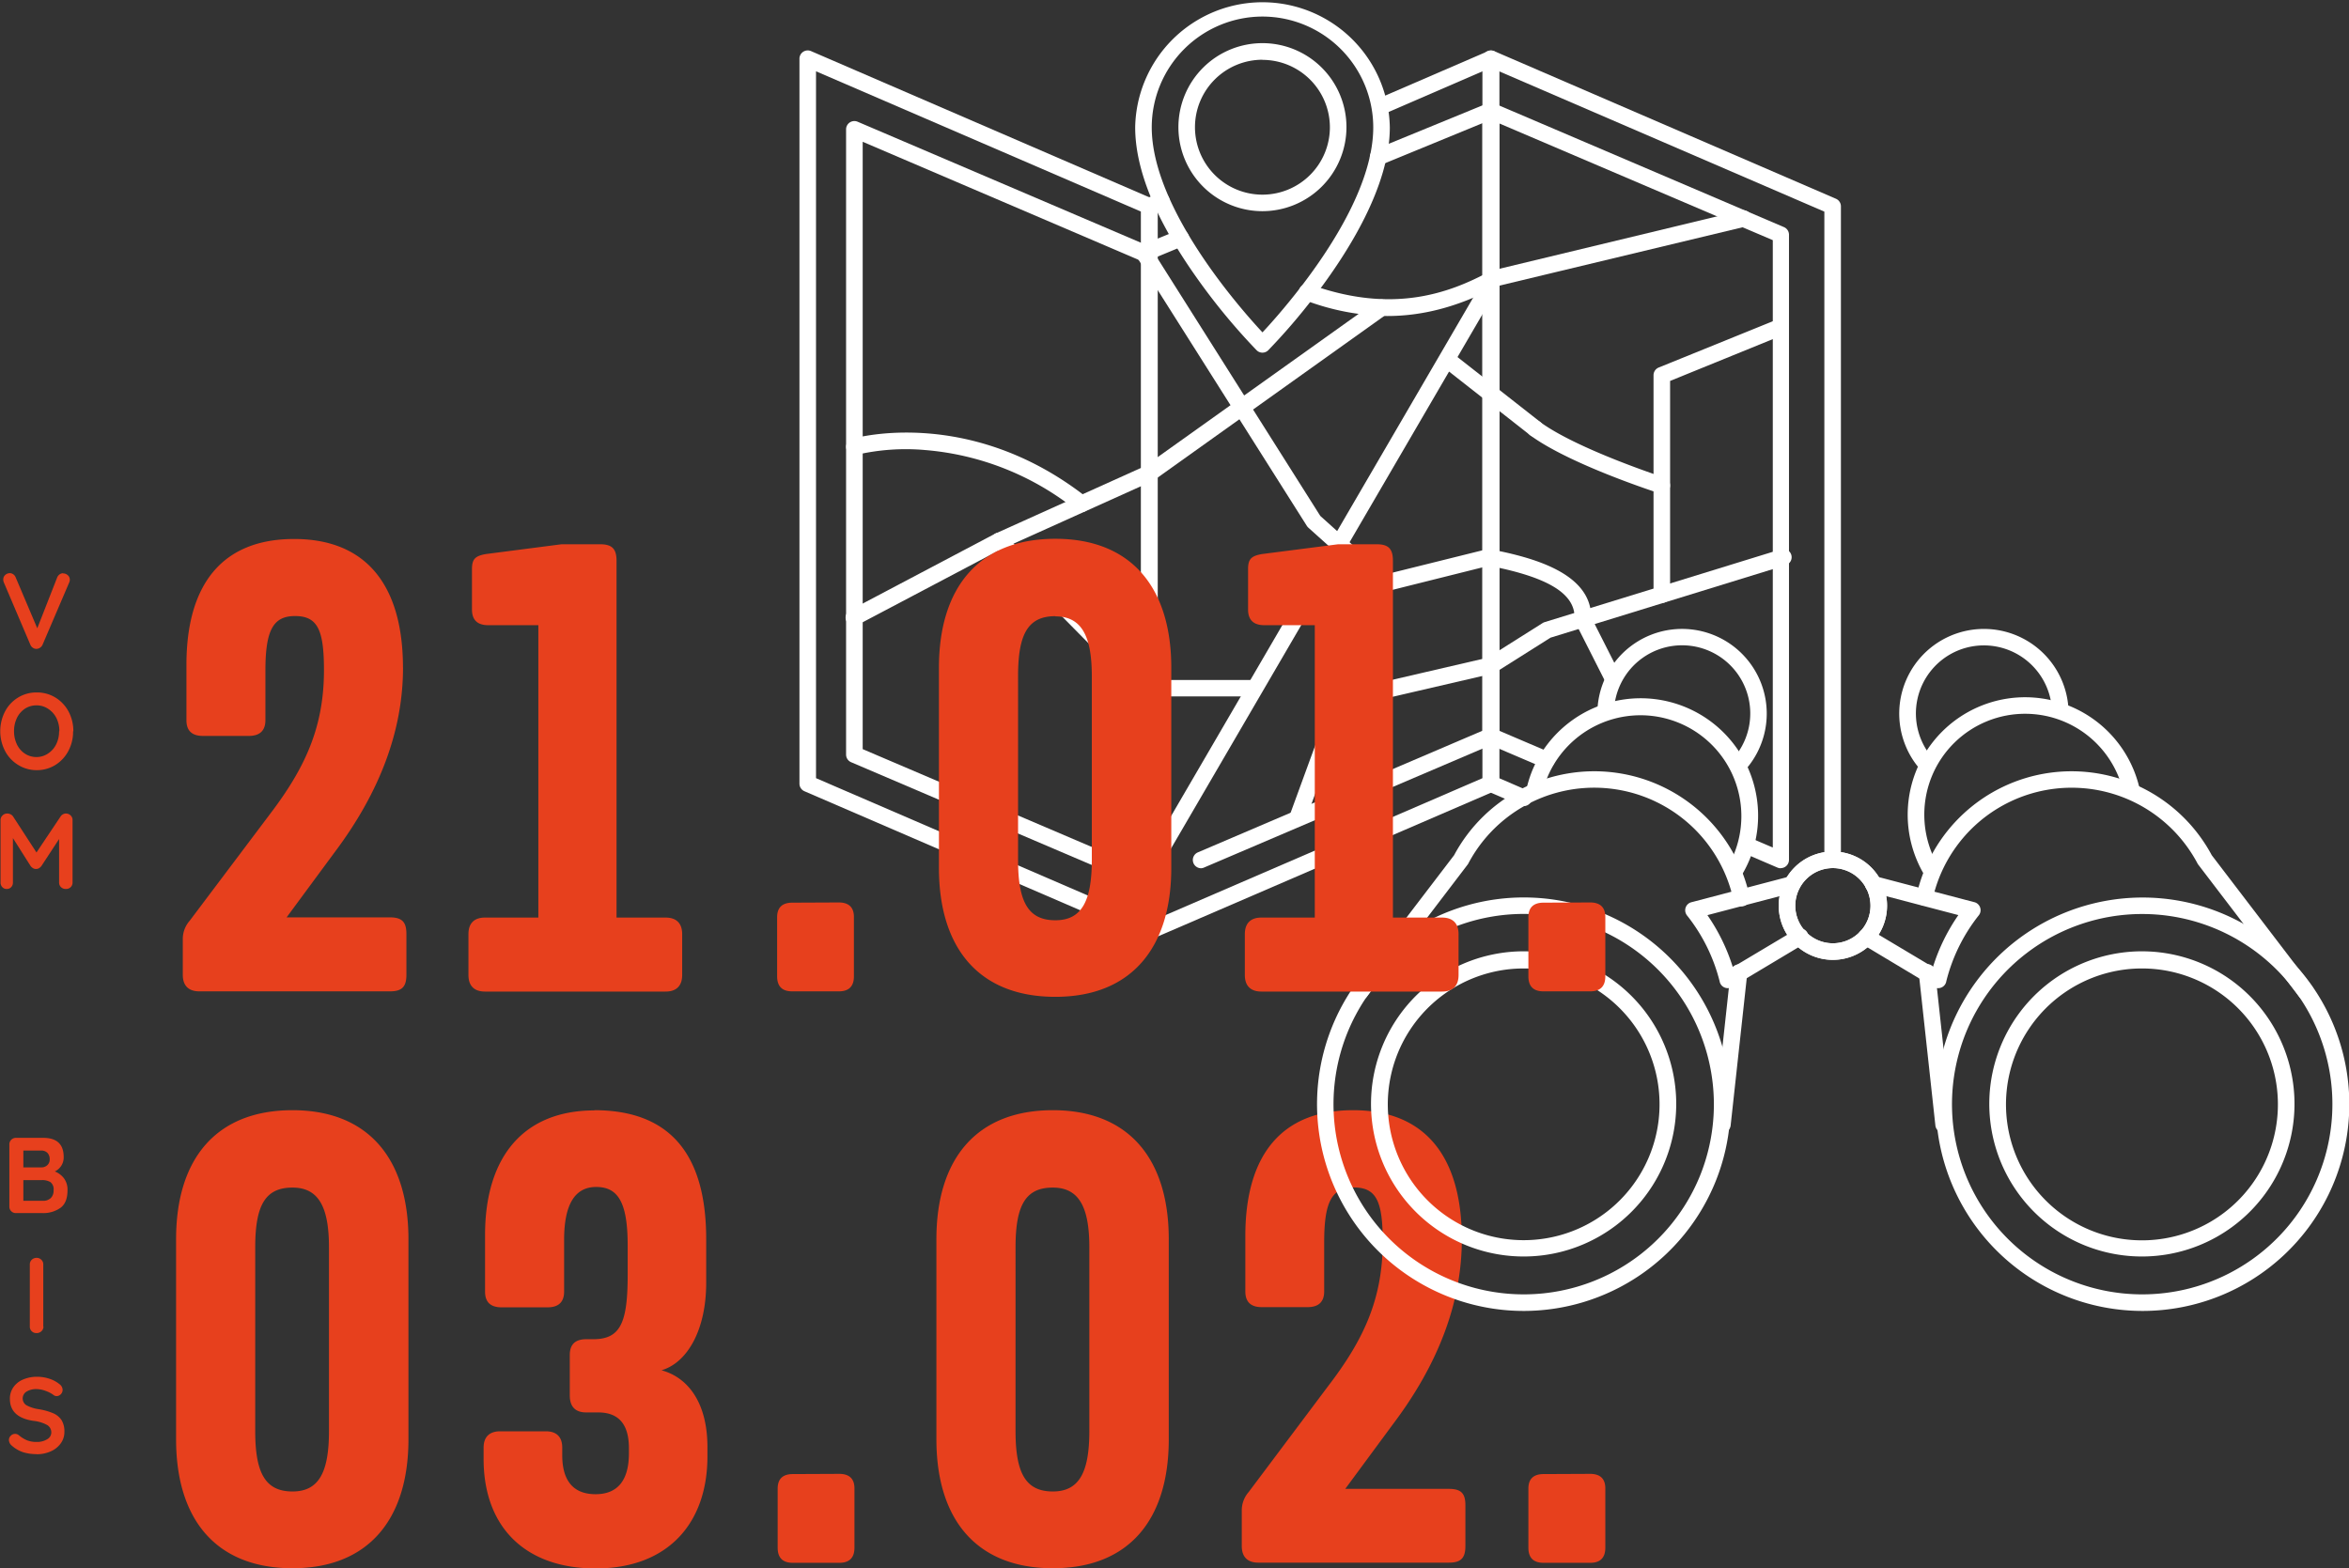 <?xml version="1.0" encoding="UTF-8"?> <svg xmlns="http://www.w3.org/2000/svg" id="Ebene_1" data-name="Ebene 1" viewBox="0 0 567.23 378.74"><rect x="0" y="0" width="567.23" height="378.74" fill="#333333" stroke="none"/><defs><style>.cls-1{fill:#e7401d;}.cls-2{fill:#fff;}</style></defs><title>190116_WI_Illu_Grafik</title><path class="cls-1" d="M372.72,356c-2.43,0-3.65,1.21-3.65,3.49v14.29q0,3.64,3.65,3.65H384q3.65,0,3.65-3.65V359.44c0-2.28-1.22-3.49-3.65-3.49ZM353,299.27c0-19.91-8.81-31.15-26.28-31.15s-26,11.09-26,30.39v13.37c0,2.58,1.37,3.8,3.95,3.8h11.09c2.59,0,4-1.22,4-3.8V300c0-9.73,1.82-13.22,7.14-13.22,5.47,0,7,3.34,7,13.07,0,14-4.71,23.85-13.22,34.95l-19.15,25.53a6.72,6.72,0,0,0-1.67,4.55v8.51c0,2.59,1.37,4,4,4h46c2.89,0,4-1.07,4-4v-9.87c0-2.89-1.06-3.95-4-3.95H324.85l11.55-15.66C347.49,329.2,353,314.31,353,299.27m-98.77-12.46c6.23,0,8.82,4.56,8.82,14.43v44.38c0,10.18-2.59,14.58-8.82,14.58-6.53,0-9-4.4-9-14.58V301.24c0-10.18,2.43-14.43,9-14.43m0-18.69c-18.38,0-28.11,11.7-28.11,31.15v48.32c0,19.45,9.73,31.15,28.11,31.15s28-11.7,28-31.15V299.27c0-19.45-9.72-31.15-28-31.15M191.44,356c-2.44,0-3.65,1.21-3.65,3.49v14.29c0,2.43,1.21,3.65,3.65,3.65h11.24q3.65,0,3.65-3.65V359.44c0-2.28-1.22-3.49-3.65-3.49Zm-47.87-87.83c-17.17,0-26.44,11.24-26.44,30.09v13.67c0,2.58,1.37,3.8,4,3.8h11.09c2.59,0,4-1.22,4-3.8V299.42q0-12.76,7.75-12.76c5.32,0,7.6,3.8,7.6,14.13v7.14c0,11.7-1.82,15.5-8.36,15.5h-1.67c-2.58,0-3.95,1.22-3.95,3.8V337c0,2.74,1.37,4.11,3.95,4.11h2.89c5,0,7.44,2.88,7.44,8.66v1.21c0,6.54-2.73,9.88-8.05,9.88s-8.05-3.19-8.05-9.42v-1.82c0-2.59-1.37-3.95-3.95-3.95H120.78c-2.59,0-4,1.36-4,3.95v2.73c0,16.41,10,26.44,27.05,26.44,17.63,0,27-11.09,27-27.05v-2.27c0-10.34-4.41-16.72-11.09-18.54,6.23-1.83,10.79-9.73,10.79-21.13V299.27c0-20.82-9-31.15-27.05-31.15M70.63,286.81c6.23,0,8.81,4.56,8.81,14.43v44.38c0,10.18-2.58,14.58-8.81,14.58-6.53,0-9-4.4-9-14.58V301.24c0-10.18,2.44-14.43,9-14.43m0-18.69c-18.39,0-28.11,11.7-28.11,31.15v48.32c0,19.45,9.72,31.15,28.11,31.15,18.23,0,28-11.7,28-31.15V299.27c0-19.45-9.73-31.15-28-31.15"></path><path class="cls-2" d="M517.36,316.6A49.92,49.92,0,1,1,536,313,50,50,0,0,1,517.36,316.6Zm-.13-95.86a45.93,45.93,0,0,0-42.51,63.17h0a45.93,45.93,0,1,0,42.51-63.17Z"></path><path class="cls-2" d="M517.29,303.45a36.85,36.85,0,1,1,13.8-2.71A36.74,36.74,0,0,1,517.29,303.45Zm0-69.56a32.83,32.83,0,1,0,12.77,2.61A32.76,32.76,0,0,0,517.3,233.89Z"></path><path class="cls-2" d="M465,211.82a28,28,0,0,1-2.26-4.43,28.35,28.35,0,0,1,52.56-21.29,29,29,0,0,1,1.61,5.51l-3.93.73a25,25,0,0,0-1.39-4.74,24.35,24.35,0,0,0-45-.35,24.46,24.46,0,0,0,1.8,22.45Z"></path><path class="cls-2" d="M464,186.16a20.11,20.11,0,0,1-3.89-6.16,20.45,20.45,0,1,1,39.41-7.37l-4-.07a16.46,16.46,0,0,0-22.63-15.49A16.45,16.45,0,0,0,467,183.45Z"></path><path class="cls-2" d="M469.35,273.59a2,2,0,0,1-2-1.79l-4-36.69a2,2,0,0,1,3.56-1.51l0,0a2,2,0,0,1,.38,1l4,36.77a2,2,0,0,1-1.77,2.2Z"></path><path class="cls-2" d="M556.77,241.48a2,2,0,0,1-1.6-.78l-24.33-31.87a1.34,1.34,0,0,1-.18-.28,34.4,34.4,0,0,0-64,8.69,2,2,0,0,1-3.9-.87,38.39,38.39,0,0,1,71.33-9.83l24.23,31.73a2,2,0,0,1-.37,2.8A2,2,0,0,1,556.77,241.48Z"></path><path class="cls-2" d="M367.9,316.6a49.93,49.93,0,1,1,46.34-31.18h0A50,50,0,0,1,367.9,316.6Zm.06-95.88a45.94,45.94,0,1,0,42.57,63.19h0A46,46,0,0,0,368,220.72Zm44.42,63.94h0Z"></path><path class="cls-2" d="M368,303.45a36.85,36.85,0,1,1,14.32-2.93A36.64,36.64,0,0,1,368,303.45Zm0-69.56a32.81,32.81,0,1,0,12.3,2.42A32.71,32.71,0,0,0,368,233.89Z"></path><path class="cls-2" d="M420.31,211.82l-3.39-2.12a24.8,24.8,0,0,0,1.94-3.81,24.36,24.36,0,0,0-45.15-18.29,24.92,24.92,0,0,0-1.38,4.74l-3.94-.73A29.16,29.16,0,0,1,370,186.1a28.36,28.36,0,0,1,52.57,21.29A29.77,29.77,0,0,1,420.31,211.82Z"></path><path class="cls-2" d="M421.25,186.16l-2.95-2.71a16.46,16.46,0,1,0-28.57-10.89l-4,.07a20.45,20.45,0,1,1,35.52,13.53Z"></path><path class="cls-2" d="M415.91,273.59l-.22,0a2,2,0,0,1-1.78-2.2l4-36.77a2,2,0,1,1,4,.61l-4,36.59A2,2,0,0,1,415.91,273.59Z"></path><path class="cls-2" d="M328.49,241.48a2,2,0,0,1-1.21-.41,2,2,0,0,1-.38-2.8l24.23-31.73a38.39,38.39,0,0,1,71.33,9.82,2,2,0,1,1-3.9.86,34.4,34.4,0,0,0-64-8.67,1.34,1.34,0,0,1-.18.28L330.08,240.7A2,2,0,0,1,328.49,241.48Z"></path><path class="cls-2" d="M442.6,231.81a13.08,13.08,0,1,1,13.08-13.08A13.09,13.09,0,0,1,442.6,231.81Zm0-22.16a9.08,9.08,0,1,0,9.08,9.08A9.09,9.09,0,0,0,442.6,209.65Z"></path><path class="cls-2" d="M417.23,238.65a2,2,0,0,1-1.88-1.29,1.86,1.86,0,0,1-.1-.37,42.07,42.07,0,0,0-7.79-15.8,1.64,1.64,0,0,1-.26-.37,2,2,0,0,1,1.29-2.94l23.81-6.25a2,2,0,0,1,1,3.87l-21,5.51a46.34,46.34,0,0,1,6.14,12.58l15.08-9a2,2,0,1,1,2,3.44L418.36,238.3a2,2,0,0,1-.78.32Z"></path><path class="cls-2" d="M442.6,231.81a13.08,13.08,0,1,1,13.08-13.08A13.09,13.09,0,0,1,442.6,231.81Zm0-22.16a9.08,9.08,0,1,0,9.08,9.08A9.09,9.09,0,0,0,442.6,209.65Z"></path><path class="cls-2" d="M468,238.65l-.36,0a2,2,0,0,1-.72-.28L449.63,228a2,2,0,0,1,2.05-3.44l15.08,9A46.05,46.05,0,0,1,472.9,221l-21-5.51a2,2,0,1,1,1-3.87l23.77,6.24a2,2,0,0,1,.84.39,2,2,0,0,1,.54,2.47,2.14,2.14,0,0,1-.3.44A42,42,0,0,0,470,236.93a2.26,2.26,0,0,1-.11.43A2,2,0,0,1,468,238.65Z"></path><path class="cls-2" d="M304.86,85.17a2,2,0,0,1-1.42-.59,151.15,151.15,0,0,1-14.58-17.67c-9.79-13.85-14.74-26-14.74-36.17a30.75,30.75,0,0,1,61.49,0c0,14.23-10,30.18-18.35,41.05a146.78,146.78,0,0,1-11,12.79A2,2,0,0,1,304.86,85.17Zm0-81.17a26.77,26.77,0,0,0-26.74,26.74c0,19.42,21,43.38,26.74,49.53,1.88-2,5.38-5.92,9.23-10.92,8-10.38,17.52-25.5,17.52-38.61A26.78,26.78,0,0,0,304.86,4Z"></path><path class="cls-2" d="M304.86,51a20.29,20.29,0,1,1,20.28-20.29A20.31,20.31,0,0,1,304.86,51Zm0-36.57a16.29,16.29,0,1,0,16.28,16.28A16.3,16.3,0,0,0,304.86,14.46Z"></path><path class="cls-2" d="M277.55,226.87a2.05,2.05,0,0,1-.8-.17l-82.49-35.61a2,2,0,0,1-1.21-1.84V14.18a2,2,0,0,1,2.79-1.84L278.34,48a2,2,0,0,1,1.21,1.84V224.87a2,2,0,0,1-.9,1.67A2.08,2.08,0,0,1,277.55,226.87Zm-80.5-38.94,78.5,33.89V51.11l-78.5-33.89Z"></path><path class="cls-2" d="M277.55,226.87a2.05,2.05,0,0,1-1.1-.33,2,2,0,0,1-.9-1.67V49.8a2,2,0,0,1,1.2-1.84l2.93-1.26a2,2,0,0,1,1.59,3.67l-1.72.74V221.82L358,187.93V17.22L334,27.62A2,2,0,0,1,332.38,24l26.87-11.61a2,2,0,0,1,1.89.17,2,2,0,0,1,.9,1.67V189.25a2,2,0,0,1-1.2,1.84l-82.5,35.61A2,2,0,0,1,277.55,226.87Z"></path><path class="cls-2" d="M290.05,209.69a2,2,0,0,1-.79-3.84L358,176.47V29.74L333.55,39.79a2,2,0,1,1-1.52-3.7l27.26-11.18A2,2,0,0,1,362,26.76v151a2,2,0,0,1-1.21,1.84l-70,29.9A2,2,0,0,1,290.05,209.69Z"></path><path class="cls-2" d="M276.32,63.11a2,2,0,0,1-.76-3.85l8.81-3.61a2,2,0,0,1,1.52,3.7L277.08,63A1.87,1.87,0,0,1,276.32,63.11Z"></path><path class="cls-2" d="M442.54,209.65a2,2,0,0,1-2-2V51.11L362,17.22V187.93l6.72,2.9a2,2,0,1,1-1.59,3.67l-7.92-3.41a2,2,0,0,1-1.21-1.84V14.18a2,2,0,0,1,.91-1.67,2,2,0,0,1,1.89-.17L443.34,48a2,2,0,0,1,1.2,1.84V207.65A2,2,0,0,1,442.54,209.65Z"></path><path class="cls-2" d="M430,209.69a2,2,0,0,1-.78-.16L421,206a2,2,0,0,1,1.57-3.68l5.52,2.36V58L362,29.79V176.47l12.23,5.22a2,2,0,1,1-1.57,3.68l-13.44-5.74a2,2,0,0,1-1.22-1.84v-151a2,2,0,0,1,2.79-1.84l70,29.9A2,2,0,0,1,432,56.66v151a2,2,0,0,1-2,2Z"></path><path class="cls-2" d="M276.32,214.14a2,2,0,0,1-.79-.16l-70-29.9a2,2,0,0,1-1.22-1.84v-151a2,2,0,0,1,2.79-1.84l70,29.9A2,2,0,0,1,275.53,63L208.32,34.24V180.92l68.79,29.38a2,2,0,0,1-.79,3.84Z"></path><path class="cls-2" d="M370.7,105.5a2,2,0,0,1-1.24-.43L349.51,89.42A2,2,0,0,1,352,86.27l19.95,15.65a2,2,0,0,1-1.23,3.58Z"></path><path class="cls-2" d="M276.32,214.14a2.07,2.07,0,0,1-1-.27,2,2,0,0,1-.72-2.73L359,66.29a2,2,0,0,1,1.26-.94l60.26-14.51a2,2,0,0,1,.94,3.89L362,69l-84,144.11A2,2,0,0,1,276.32,214.14Z"></path><path class="cls-2" d="M324.76,170.89a2,2,0,0,1-.45-3.95l34.95-8.11,13.25-8.36a2.09,2.09,0,0,1,.48-.22l57-17.57a2,2,0,1,1,1.18,3.82L374.42,154l-13.31,8.4a2,2,0,0,1-.61.26l-35.29,8.19A2.3,2.3,0,0,1,324.76,170.89Z"></path><path class="cls-2" d="M401.29,145.61a2,2,0,0,1-2-2v-53a2,2,0,0,1,1.25-1.85L428,77.62a2,2,0,0,1,1.5,3.71L403.29,92v51.64A2,2,0,0,1,401.29,145.61Z"></path><path class="cls-2" d="M401.29,119.23a2.16,2.16,0,0,1-.61-.1c-.88-.29-21.63-7-31.16-14a2,2,0,1,1,2.36-3.23c9,6.6,29.82,13.37,30,13.44a2,2,0,0,1-.62,3.91Z"></path><path class="cls-2" d="M313.59,198.81a1.87,1.87,0,0,1-.69-.13,2,2,0,0,1-1.19-2.56l20.41-55.83a2,2,0,1,1,3.75,1.37l-20.4,55.83A2,2,0,0,1,313.59,198.81Z"></path><path class="cls-2" d="M389.38,165.62a2,2,0,0,1-1.79-1.1l-7.15-14.12a2,2,0,0,1-.22-1c.24-6-6.33-10-20.68-12.77l-25.06,6.27a2,2,0,0,1-1.82-.45l-16.71-15a2.36,2.36,0,0,1-.36-.42l-41-64.83A2,2,0,1,1,278,60l40.82,64.6,15.71,14.13L359,132.65a2.07,2.07,0,0,1,.86,0c10.5,2,24.35,5.81,24.38,16.41l6.93,13.68a2,2,0,0,1-.88,2.69A2,2,0,0,1,389.38,165.62Z"></path><path class="cls-2" d="M335,76.32a57.92,57.92,0,0,1-20-3.87,2,2,0,1,1,1.36-3.76c19.93,7.22,33.67,2.11,43.41-3.16a2,2,0,0,1,1.9,3.52C351.67,74.46,342.78,76.32,335,76.32Z"></path><path class="cls-2" d="M302.19,168.18H276.32a2,2,0,0,1-1.42-.6l-34-34.49-33.68,17.77a2,2,0,1,1-1.87-3.53l35-18.47a2,2,0,0,1,2.36.36l34.41,35h25a2,2,0,0,1,0,4Z"></path><path class="cls-2" d="M241.32,132.63a2,2,0,0,1-.82-3.83l36.05-16.26,55.9-39.86a2,2,0,0,1,2.32,3.26l-56.06,40a2.33,2.33,0,0,1-.34.2l-36.23,16.34A2,2,0,0,1,241.32,132.63Z"></path><path class="cls-2" d="M261.16,123.68a2,2,0,0,1-1.23-.43,67.19,67.19,0,0,0-36.5-14.56,52.74,52.74,0,0,0-16.56,1.14,2,2,0,0,1-1.1-3.85c1.15-.33,28.57-7.87,56.63,14.12a2,2,0,0,1,.34,2.81A2,2,0,0,1,261.16,123.68Z"></path><path class="cls-1" d="M8.87,351.21a8.28,8.28,0,0,0,3.3-.66,5.83,5.83,0,0,0,2.45-1.9,4.63,4.63,0,0,0,.93-2.87,5.16,5.16,0,0,0-.68-2.8,4.58,4.58,0,0,0-2-1.66,15.08,15.08,0,0,0-3.58-1,8.82,8.82,0,0,1-2.9-.94,1.94,1.94,0,0,1,0-3.29,4.5,4.5,0,0,1,2.53-.61,6.32,6.32,0,0,1,2.17.46,6.85,6.85,0,0,1,1.89,1,1.11,1.11,0,0,0,.7.23,1.42,1.42,0,0,0,1-.45,1.49,1.49,0,0,0,.44-1.05,1.74,1.74,0,0,0-.75-1.38A7.47,7.47,0,0,0,12,333a9.43,9.43,0,0,0-3.08-.5,8.37,8.37,0,0,0-3.3.64A5.41,5.41,0,0,0,3.25,335a4.78,4.78,0,0,0-.86,2.84q0,4.47,5.7,5.31a8.83,8.83,0,0,1,3.3,1,2.07,2.07,0,0,1,1,1.83,1.88,1.88,0,0,1-1,1.61,4.65,4.65,0,0,1-2.51.65,6.33,6.33,0,0,1-2.34-.39,7.6,7.6,0,0,1-2-1.24,1.39,1.39,0,0,0-.89-.32,1.44,1.44,0,0,0-1.06.46,1.43,1.43,0,0,0-.44,1,1.83,1.83,0,0,0,.7,1.38,7.93,7.93,0,0,0,2.73,1.59,10.94,10.94,0,0,0,3.33.46"></path><path class="cls-1" d="M10.45,320.37v-15a1.48,1.48,0,0,0-.47-1.13,1.55,1.55,0,0,0-1.11-.46,1.66,1.66,0,0,0-1.2.46,1.52,1.52,0,0,0-.47,1.13v15a1.51,1.51,0,0,0,.46,1.13,1.57,1.57,0,0,0,1.15.45A1.65,1.65,0,0,0,10,321.5a1.46,1.46,0,0,0,.49-1.13"></path><path class="cls-1" d="M10.32,290H5.64v-5h4.5a3.92,3.92,0,0,1,2,.46,2.16,2.16,0,0,1,.8,2,2.46,2.46,0,0,1-.69,1.89,2.63,2.63,0,0,1-1.91.65M12,280a1.8,1.8,0,0,1-.59,1.41,2,2,0,0,1-1.36.52H5.64v-4.06H9.93a2.06,2.06,0,0,1,1.5.53A2.2,2.2,0,0,1,12,280m1.22,2.92a3.74,3.74,0,0,0,2.16-3.49c0-3.08-1.65-4.63-4.94-4.63H3.85a1.55,1.55,0,0,0-1.13.46,1.51,1.51,0,0,0-.46,1.13v15a1.51,1.51,0,0,0,.46,1.13,1.54,1.54,0,0,0,1.13.45h6.47a7.18,7.18,0,0,0,4.21-1.22q1.77-1.22,1.77-4.31a4.56,4.56,0,0,0-.87-2.89,5.15,5.15,0,0,0-2.25-1.66"></path><path class="cls-1" d="M15.91,196.47a1.43,1.43,0,0,0-.71.19,1.54,1.54,0,0,0-.56.51l-5.83,8.71-5.66-8.71a1.51,1.51,0,0,0-.6-.51,1.72,1.72,0,0,0-.78-.19,1.58,1.58,0,0,0-1.16.47,1.49,1.49,0,0,0-.48,1.11v15.06a1.6,1.6,0,0,0,.42,1.13,1.37,1.37,0,0,0,1.06.45,1.4,1.4,0,0,0,1.09-.44,1.57,1.57,0,0,0,.42-1.14V202.4l4.29,6.78a2.09,2.09,0,0,0,.6.51,1.2,1.2,0,0,0,.67.17,1.29,1.29,0,0,0,.71-.17,2.19,2.19,0,0,0,.59-.51l4.29-6.55v10.48a1.52,1.52,0,0,0,.46,1.14,1.6,1.6,0,0,0,1.18.44,1.55,1.55,0,0,0,1.17-.45,1.53,1.53,0,0,0,.44-1.13V198.05a1.5,1.5,0,0,0-.48-1.13,1.6,1.6,0,0,0-1.13-.45"></path><path class="cls-1" d="M14.27,176.59a7,7,0,0,1-.7,3.16,5.63,5.63,0,0,1-2,2.25,4.91,4.91,0,0,1-2.81.83A5,5,0,0,1,6,182a5.47,5.47,0,0,1-1.92-2.24,7.26,7.26,0,0,1-.69-3.18,7.19,7.19,0,0,1,.69-3.17A5.56,5.56,0,0,1,6,171.17a5.06,5.06,0,0,1,2.82-.82,4.92,4.92,0,0,1,2.81.84,5.67,5.67,0,0,1,2,2.24,7,7,0,0,1,.7,3.16m3.38,0a9.92,9.92,0,0,0-1.14-4.72,8.75,8.75,0,0,0-3.16-3.39,8.47,8.47,0,0,0-4.54-1.25,8.43,8.43,0,0,0-4.53,1.25,8.58,8.58,0,0,0-3.15,3.39,10.42,10.42,0,0,0,0,9.44,8.67,8.67,0,0,0,3.15,3.4A8.42,8.42,0,0,0,8.81,186a8.46,8.46,0,0,0,4.54-1.24,8.84,8.84,0,0,0,3.16-3.4,9.89,9.89,0,0,0,1.14-4.72"></path><path class="cls-1" d="M15.25,138.44a1.48,1.48,0,0,0-.83.26,1.67,1.67,0,0,0-.6.73L9,151.73l-5.22-12.3a1.62,1.62,0,0,0-.6-.75,1.43,1.43,0,0,0-.83-.26,1.69,1.69,0,0,0-1.07.42A1.43,1.43,0,0,0,.79,140a1.57,1.57,0,0,0,.13.65l6.42,15.08a1.61,1.61,0,0,0,.59.71,1.51,1.51,0,0,0,.82.27,1.56,1.56,0,0,0,.88-.26,1.65,1.65,0,0,0,.65-.75l6.42-15a1.69,1.69,0,0,0,.16-.7,1.41,1.41,0,0,0-.48-1.07,1.64,1.64,0,0,0-1.13-.44"></path><path class="cls-1" d="M372.72,218c-2.43,0-3.65,1.21-3.65,3.49v14.29q0,3.65,3.65,3.64H384q3.65,0,3.65-3.64V221.44c0-2.28-1.22-3.49-3.65-3.49Zm-68-84.19c-2.58.46-3.34,1.22-3.34,3.65v9.73c0,2.58,1.37,3.8,3.95,3.8h12.16V221.6H304.6c-2.58,0-4,1.36-4,4v9.87c0,2.59,1.37,4,4,4h43.61c2.59,0,4-1.36,4-4v-9.87c0-2.59-1.37-4-4-4H336.36V135.44c0-2.89-1.06-4-3.95-4h-9.27Zm-49.88,15.05c6.23,0,8.81,4.56,8.81,14.43v44.38c0,10.18-2.58,14.58-8.81,14.58-6.53,0-9-4.4-9-14.58V163.24c0-10.18,2.44-14.43,9-14.43m0-18.69c-18.39,0-28.11,11.7-28.11,31.15v48.32c0,19.45,9.72,31.15,28.11,31.15,18.23,0,28-11.7,28-31.15V161.27c0-19.45-9.73-31.15-28-31.15M191.31,218c-2.43,0-3.65,1.21-3.65,3.49v14.29q0,3.65,3.65,3.64h11.25q3.65,0,3.64-3.64V221.44c0-2.28-1.21-3.49-3.64-3.49Zm-74-84.19c-2.58.46-3.34,1.22-3.34,3.65v9.73c0,2.58,1.36,3.8,3.95,3.8H130V221.6H117.12c-2.59,0-4,1.36-4,4v9.87c0,2.59,1.36,4,4,4h43.61c2.58,0,4-1.36,4-4v-9.87c0-2.59-1.37-4-4-4H148.88V135.44c0-2.89-1.07-4-4-4h-9.26Zm-20,27.51c0-19.91-8.81-31.15-26.29-31.15s-26,11.09-26,30.39v13.37c0,2.58,1.36,3.8,4,3.8H60.09c2.58,0,4-1.22,4-3.8V162c0-9.73,1.83-13.22,7.14-13.22,5.47,0,7,3.34,7,13.07,0,14-4.71,23.85-13.22,35L45.81,222.36a6.67,6.67,0,0,0-1.67,4.55v8.51c0,2.59,1.36,4,4,4h46c2.89,0,4-1.06,4-4v-9.87c0-2.89-1.06-4-4-4H69.21l11.55-15.66c11.09-14.74,16.56-29.63,16.56-44.67"></path></svg> 